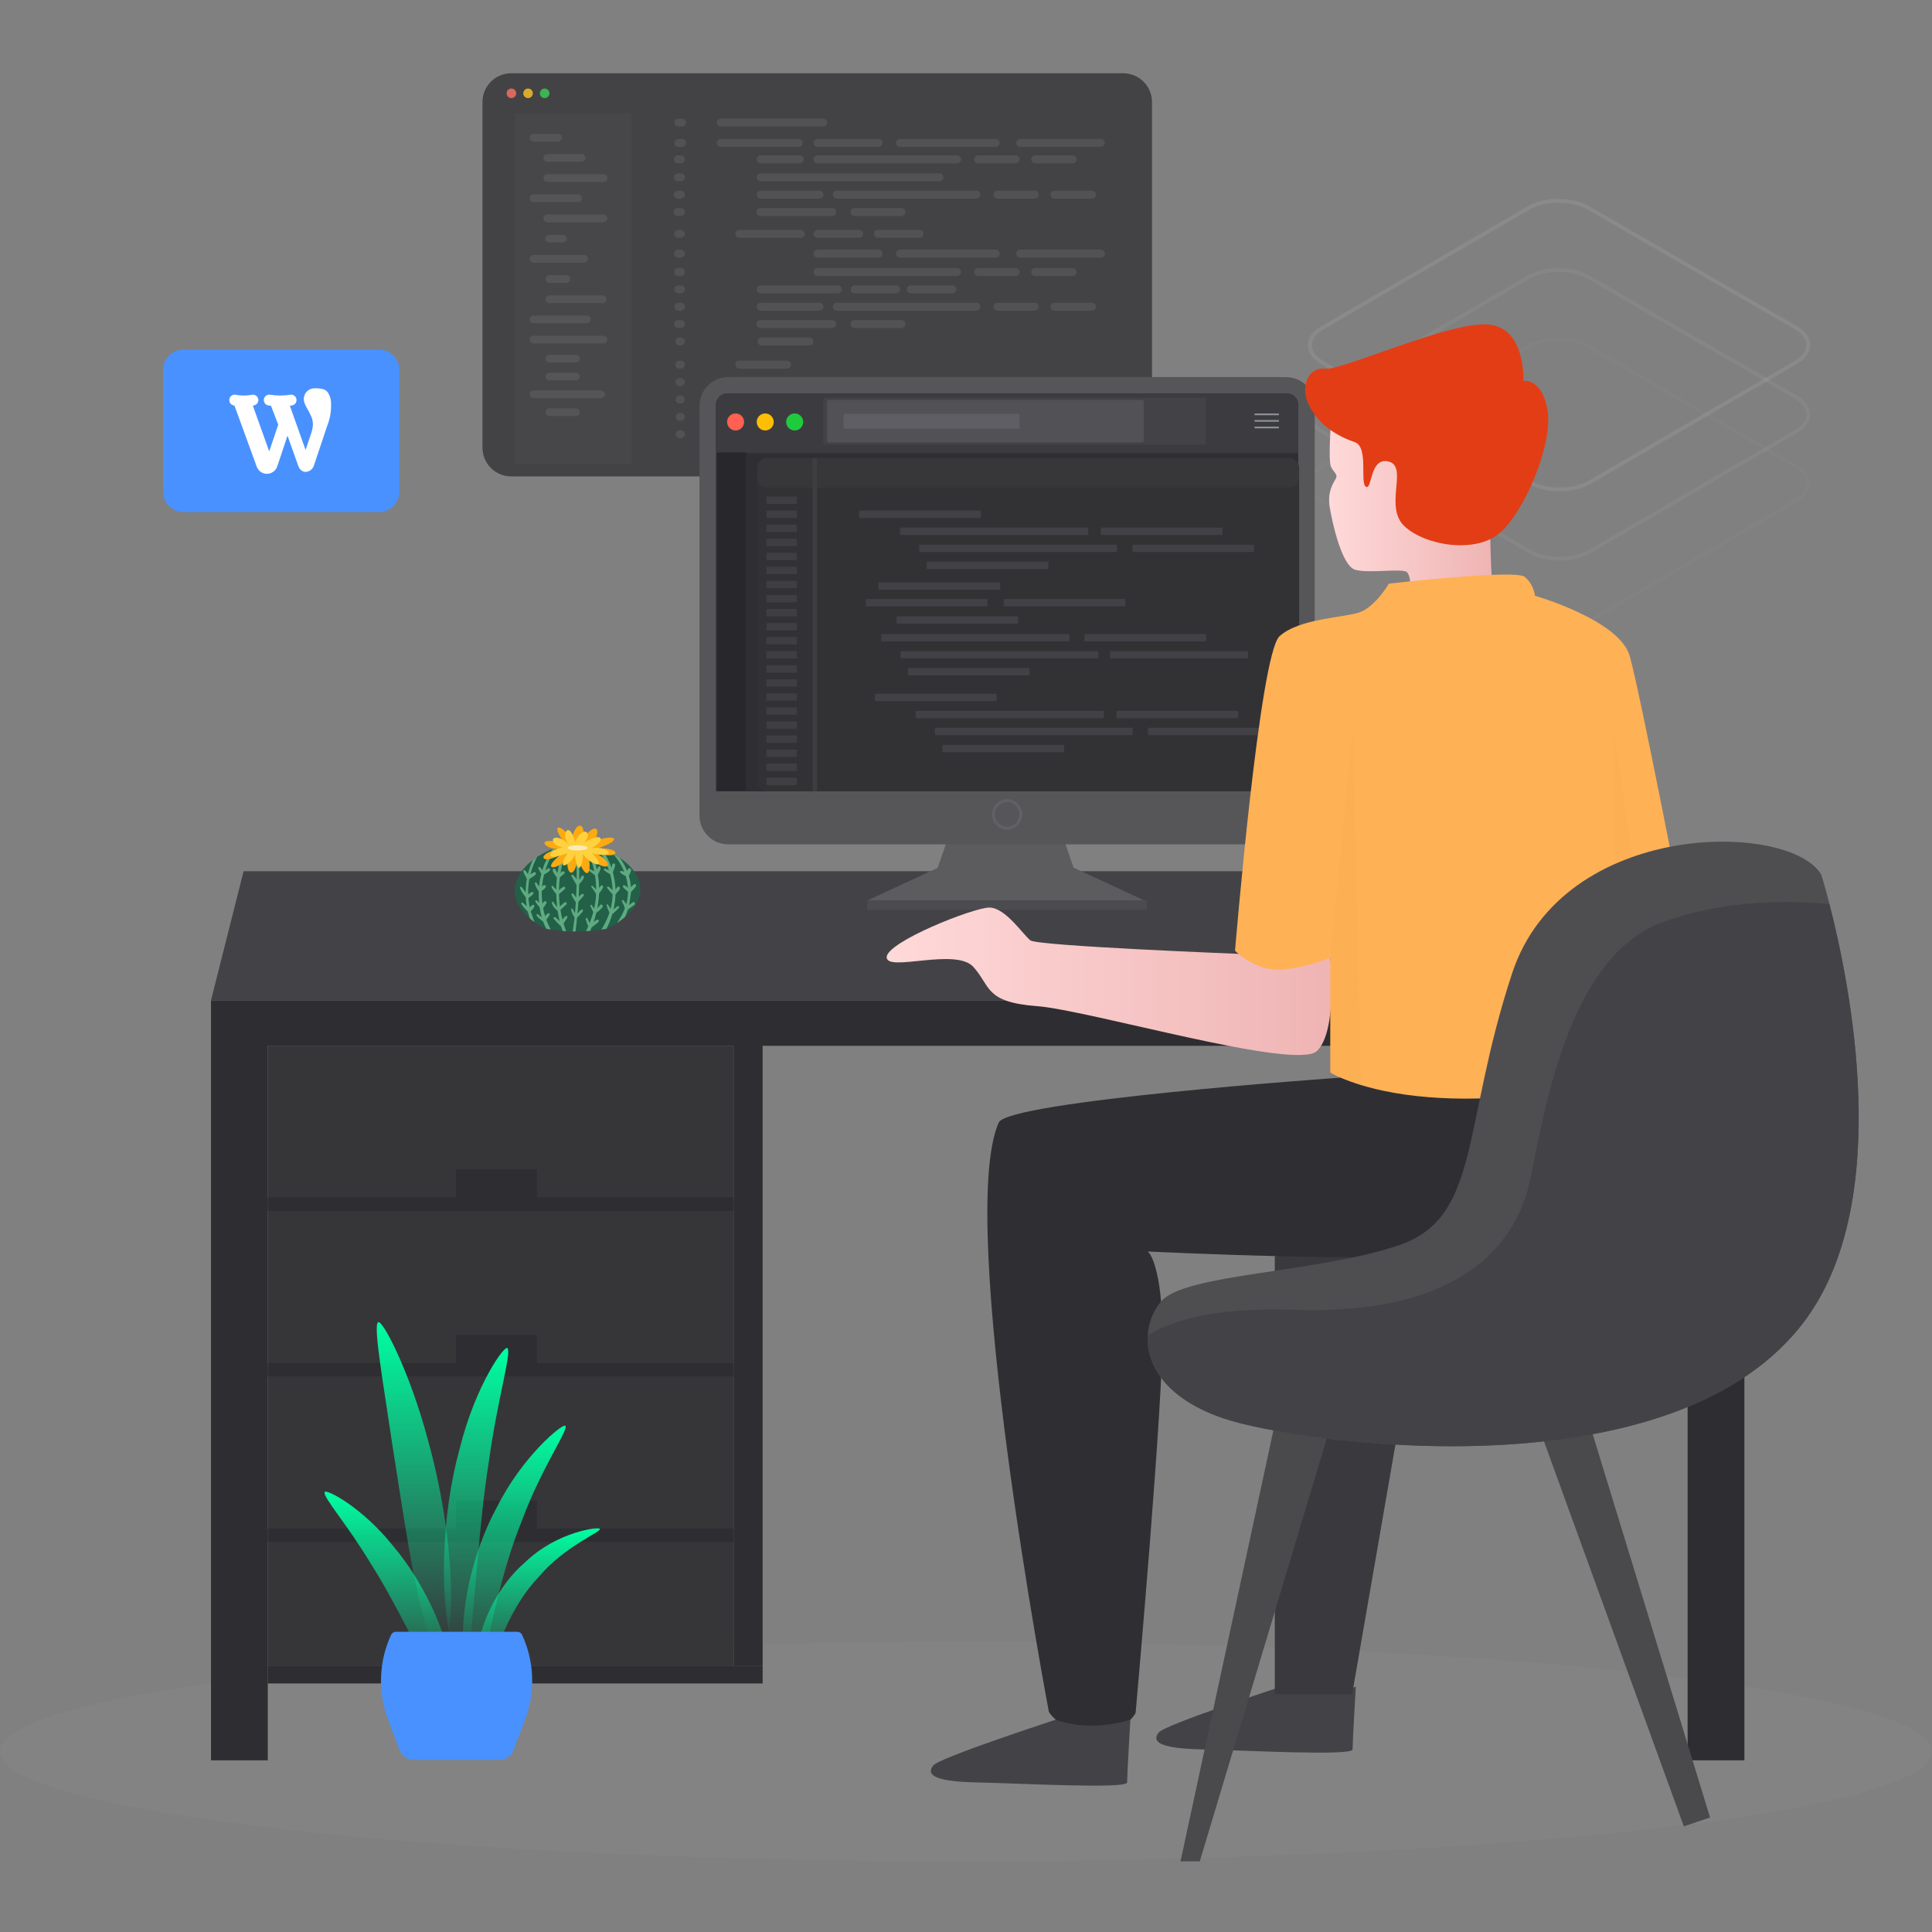 <svg width="290" height="290" viewBox="0 0 290 290" fill="none" xmlns="http://www.w3.org/2000/svg">
<rect x="0" y="0" width="290" height="290" fill="#808080" stroke="none"/>
<path opacity="0.08" d="M234.102 73.757C232.427 73.757 230.744 73.39 229.466 72.648L198.314 54.662C197.021 53.913 196.309 52.906 196.309 51.819C196.309 50.731 197.021 49.725 198.314 48.975L229.297 30.96C231.854 29.483 236.012 29.483 238.562 30.96L269.714 48.946C271.007 49.695 271.719 50.702 271.719 51.789C271.719 52.877 271.007 53.883 269.714 54.633L238.731 72.648C237.46 73.39 235.785 73.757 234.102 73.757ZM233.94 30.431C232.368 30.431 230.796 30.776 229.598 31.467L198.616 49.482C197.506 50.121 196.904 50.952 196.904 51.826C196.904 52.7 197.514 53.53 198.616 54.162L229.767 72.148C232.162 73.529 236.056 73.529 238.452 72.148L269.434 54.133C270.544 53.494 271.146 52.663 271.146 51.789C271.146 50.915 270.536 50.085 269.434 49.445L238.283 31.46C237.085 30.776 235.513 30.431 233.94 30.431Z" fill="white"/>
<path opacity="0.05" d="M234.102 84.147C232.427 84.147 230.744 83.779 229.466 83.037L198.314 65.052C197.021 64.302 196.309 63.296 196.309 62.208C196.309 61.121 197.021 60.114 198.314 59.365L229.297 41.35C231.854 39.873 236.012 39.873 238.562 41.35L269.714 59.336C271.007 60.085 271.719 61.091 271.719 62.179C271.719 63.266 271.007 64.273 269.714 65.022L238.731 83.037C237.46 83.779 235.785 84.147 234.102 84.147ZM233.94 40.821C232.368 40.821 230.796 41.166 229.598 41.857L198.616 59.872C197.506 60.511 196.904 61.341 196.904 62.215C196.904 63.09 197.514 63.92 198.616 64.559L229.767 82.545C232.162 83.926 236.056 83.926 238.452 82.545L269.434 64.522C270.544 63.883 271.146 63.053 271.146 62.179C271.146 61.304 270.536 60.474 269.434 59.842L238.283 41.857C237.085 41.166 235.513 40.821 233.94 40.821Z" fill="white"/>
<path opacity="0.02" d="M234.102 94.534C232.427 94.534 230.744 94.166 229.466 93.432L198.314 75.446C197.021 74.697 196.309 73.69 196.309 72.603C196.309 71.515 197.021 70.509 198.314 69.759L229.297 51.744C231.854 50.267 236.012 50.267 238.562 51.744L269.714 69.73C271.007 70.479 271.719 71.486 271.719 72.573C271.719 73.661 271.007 74.667 269.714 75.417L238.731 93.432C237.46 94.166 235.785 94.534 234.102 94.534ZM233.94 51.208C232.368 51.208 230.796 51.553 229.598 52.244L198.616 70.259C197.506 70.898 196.904 71.728 196.904 72.603C196.904 73.477 197.514 74.307 198.616 74.947L229.767 92.932C232.162 94.313 236.056 94.313 238.452 92.932L269.434 74.91C270.544 74.27 271.146 73.44 271.146 72.566C271.146 71.692 270.536 70.862 269.434 70.23L238.283 52.244C237.085 51.553 235.513 51.208 233.94 51.208Z" fill="white"/>
<path opacity="0.03" d="M145 279.391C225.081 279.391 290 272.013 290 262.912C290 253.811 225.081 246.434 145 246.434C64.919 246.434 0 253.811 0 262.912C0 272.013 64.919 279.391 145 279.391Z" fill="white"/>
<g opacity="0.7">
<path d="M168.609 11H76.731C74.351 11 72.422 12.929 72.422 15.309V67.197C72.422 69.577 74.351 71.507 76.731 71.507H168.609C170.989 71.507 172.918 69.577 172.918 67.197V15.309C172.918 12.929 170.989 11 168.609 11Z" fill="#29292D"/>
<path d="M94.822 17.051H77.266V69.691H94.822V17.051Z" fill="#2F2F33"/>
<g opacity="0.1">
<path fill-rule="evenodd" clip-rule="evenodd" d="M82.481 54.415H86.448C86.766 54.415 87.026 54.155 87.026 53.837C87.026 53.519 86.766 53.259 86.448 53.259H82.481C82.162 53.259 81.902 53.519 81.902 53.837C81.902 54.154 82.162 54.415 82.481 54.415Z" fill="white"/>
<path fill-rule="evenodd" clip-rule="evenodd" d="M80.086 51.552H90.575C90.894 51.552 91.154 51.292 91.154 50.974C91.154 50.655 90.894 50.395 90.575 50.395H80.086C79.768 50.395 79.508 50.655 79.508 50.974C79.508 51.292 79.768 51.552 80.086 51.552Z" fill="white"/>
<path fill-rule="evenodd" clip-rule="evenodd" d="M80.086 48.522H88.08C88.399 48.522 88.659 48.262 88.659 47.943C88.659 47.625 88.399 47.365 88.08 47.365H80.086C79.768 47.365 79.508 47.625 79.508 47.943C79.508 48.262 79.768 48.522 80.086 48.522Z" fill="white"/>
<path fill-rule="evenodd" clip-rule="evenodd" d="M82.481 45.492H90.459C90.778 45.492 91.038 45.233 91.038 44.914C91.038 44.596 90.778 44.336 90.459 44.336H82.481C82.162 44.336 81.902 44.596 81.902 44.914C81.902 45.231 82.162 45.492 82.481 45.492Z" fill="white"/>
<path fill-rule="evenodd" clip-rule="evenodd" d="M82.481 42.46H85.021C85.34 42.46 85.6 42.2 85.6 41.882C85.6 41.563 85.34 41.304 85.021 41.304H82.481C82.162 41.304 81.902 41.563 81.902 41.882C81.902 42.2 82.162 42.46 82.481 42.46Z" fill="white"/>
<path fill-rule="evenodd" clip-rule="evenodd" d="M80.086 39.431H87.672C87.99 39.431 88.25 39.171 88.25 38.853C88.25 38.534 87.99 38.274 87.672 38.274H80.086C79.768 38.274 79.508 38.534 79.508 38.853C79.508 39.171 79.768 39.431 80.086 39.431Z" fill="white"/>
<path fill-rule="evenodd" clip-rule="evenodd" d="M82.438 36.401H84.515C84.833 36.401 85.093 36.142 85.093 35.823C85.093 35.505 84.833 35.245 84.515 35.245H82.438C82.119 35.245 81.859 35.505 81.859 35.823C81.861 36.141 82.121 36.401 82.438 36.401Z" fill="white"/>
<path fill-rule="evenodd" clip-rule="evenodd" d="M82.161 33.369H90.576C90.895 33.369 91.155 33.109 91.155 32.791C91.155 32.473 90.895 32.213 90.576 32.213H82.161C81.842 32.213 81.582 32.473 81.582 32.791C81.582 33.109 81.843 33.369 82.161 33.369Z" fill="white"/>
<path fill-rule="evenodd" clip-rule="evenodd" d="M80.086 30.34H86.781C87.099 30.34 87.359 30.08 87.359 29.762C87.359 29.443 87.099 29.184 86.781 29.184H80.086C79.768 29.184 79.508 29.443 79.508 29.762C79.508 30.08 79.768 30.34 80.086 30.34Z" fill="white"/>
<path fill-rule="evenodd" clip-rule="evenodd" d="M82.161 27.311H90.576C90.895 27.311 91.155 27.051 91.155 26.733C91.155 26.414 90.895 26.154 90.576 26.154H82.161C81.842 26.154 81.582 26.414 81.582 26.733C81.582 27.05 81.843 27.311 82.161 27.311Z" fill="white"/>
<path fill-rule="evenodd" clip-rule="evenodd" d="M82.161 24.279H87.291C87.609 24.279 87.869 24.02 87.869 23.701C87.869 23.383 87.609 23.123 87.291 23.123H82.161C81.842 23.123 81.582 23.383 81.582 23.701C81.582 24.02 81.843 24.279 82.161 24.279Z" fill="white"/>
<path fill-rule="evenodd" clip-rule="evenodd" d="M80.086 21.249H83.775C84.094 21.249 84.354 20.989 84.354 20.671C84.354 20.352 84.094 20.093 83.775 20.093H80.086C79.768 20.093 79.508 20.352 79.508 20.671C79.508 20.989 79.768 21.249 80.086 21.249Z" fill="white"/>
<path fill-rule="evenodd" clip-rule="evenodd" d="M82.481 57.092H86.448C86.766 57.092 87.026 56.832 87.026 56.514C87.026 56.195 86.766 55.935 86.448 55.935H82.481C82.162 55.935 81.902 56.195 81.902 56.514C81.902 56.832 82.162 57.092 82.481 57.092Z" fill="white"/>
<path fill-rule="evenodd" clip-rule="evenodd" d="M80.086 59.769H90.222C90.54 59.769 90.8 59.509 90.8 59.191C90.8 58.872 90.54 58.612 90.222 58.612H80.086C79.768 58.612 79.508 58.872 79.508 59.191C79.508 59.509 79.768 59.769 80.086 59.769Z" fill="white"/>
<path fill-rule="evenodd" clip-rule="evenodd" d="M82.481 62.447H86.448C86.766 62.447 87.026 62.188 87.026 61.869C87.026 61.551 86.766 61.291 86.448 61.291H82.481C82.162 61.291 81.902 61.551 81.902 61.869C81.902 62.186 82.162 62.447 82.481 62.447Z" fill="white"/>
</g>
<g opacity="0.1">
<path fill-rule="evenodd" clip-rule="evenodd" d="M114.134 68.383H143.419C143.749 68.383 144.018 68.113 144.018 67.784C144.018 67.455 143.749 67.186 143.419 67.186H114.134C113.805 67.186 113.535 67.455 113.535 67.784C113.535 68.113 113.805 68.383 114.134 68.383Z" fill="white"/>
<path fill-rule="evenodd" clip-rule="evenodd" d="M146.661 68.383H153.85C154.18 68.383 154.449 68.113 154.449 67.784C154.449 67.455 154.18 67.186 153.85 67.186H146.661C146.332 67.186 146.062 67.455 146.062 67.784C146.062 68.113 146.332 68.383 146.661 68.383Z" fill="white"/>
<path fill-rule="evenodd" clip-rule="evenodd" d="M110.962 65.776H118.151C118.481 65.776 118.75 65.507 118.75 65.178C118.75 64.848 118.481 64.579 118.151 64.579H110.962C110.633 64.579 110.363 64.848 110.363 65.178C110.363 65.507 110.633 65.776 110.962 65.776Z" fill="white"/>
<path fill-rule="evenodd" clip-rule="evenodd" d="M114.134 63.171H124.918C125.247 63.171 125.516 62.901 125.516 62.572C125.516 62.243 125.247 61.974 124.918 61.974H114.134C113.805 61.974 113.535 62.243 113.535 62.572C113.535 62.901 113.805 63.171 114.134 63.171Z" fill="white"/>
<path fill-rule="evenodd" clip-rule="evenodd" d="M114.169 60.563H123.015C123.344 60.563 123.614 60.294 123.614 59.965C123.614 59.636 123.344 59.366 123.015 59.366H114.169C113.84 59.366 113.57 59.636 113.57 59.965C113.57 60.294 113.84 60.563 114.169 60.563Z" fill="white"/>
<path fill-rule="evenodd" clip-rule="evenodd" d="M114.169 57.957H141.023C141.353 57.957 141.622 57.688 141.622 57.358C141.622 57.029 141.353 56.76 141.023 56.76H114.169C113.84 56.76 113.57 57.029 113.57 57.358C113.57 57.688 113.84 57.957 114.169 57.957Z" fill="white"/>
<path fill-rule="evenodd" clip-rule="evenodd" d="M128.267 63.171H135.315C135.644 63.171 135.913 62.901 135.913 62.572C135.913 62.243 135.644 61.974 135.315 61.974H128.267C127.937 61.974 127.668 62.243 127.668 62.572C127.668 62.901 127.937 63.171 128.267 63.171Z" fill="white"/>
<path fill-rule="evenodd" clip-rule="evenodd" d="M125.603 60.563H146.554C146.884 60.563 147.153 60.294 147.153 59.965C147.153 59.636 146.884 59.366 146.554 59.366H125.603C125.273 59.366 125.004 59.636 125.004 59.965C125.004 60.294 125.273 60.563 125.603 60.563Z" fill="white"/>
<path fill-rule="evenodd" clip-rule="evenodd" d="M149.708 60.563H155.329C155.659 60.563 155.928 60.294 155.928 59.965C155.928 59.636 155.659 59.366 155.329 59.366H149.708C149.379 59.366 149.109 59.636 149.109 59.965C149.109 60.294 149.379 60.563 149.708 60.563Z" fill="white"/>
<path fill-rule="evenodd" clip-rule="evenodd" d="M158.275 60.563H163.896C164.225 60.563 164.495 60.294 164.495 59.965C164.495 59.636 164.225 59.366 163.896 59.366H158.275C157.945 59.366 157.676 59.636 157.676 59.965C157.676 60.294 157.945 60.563 158.275 60.563Z" fill="white"/>
<path fill-rule="evenodd" clip-rule="evenodd" d="M110.962 55.333H118.151C118.481 55.333 118.75 55.063 118.75 54.734C118.75 54.405 118.481 54.136 118.151 54.136H110.962C110.633 54.136 110.363 54.405 110.363 54.734C110.363 55.063 110.633 55.333 110.962 55.333Z" fill="white"/>
<path fill-rule="evenodd" clip-rule="evenodd" d="M114.134 32.425H124.918C125.247 32.425 125.516 32.155 125.516 31.826C125.516 31.497 125.247 31.227 124.918 31.227H114.134C113.805 31.227 113.535 31.497 113.535 31.826C113.535 32.155 113.805 32.425 114.134 32.425Z" fill="white"/>
<path fill-rule="evenodd" clip-rule="evenodd" d="M114.169 29.818H123.015C123.344 29.818 123.614 29.549 123.614 29.22C123.614 28.89 123.344 28.621 123.015 28.621H114.169C113.84 28.621 113.57 28.89 113.57 29.22C113.57 29.549 113.84 29.818 114.169 29.818Z" fill="white"/>
<path fill-rule="evenodd" clip-rule="evenodd" d="M114.169 27.212H141.023C141.353 27.212 141.622 26.942 141.622 26.613C141.622 26.284 141.353 26.015 141.023 26.015H114.169C113.84 26.015 113.57 26.284 113.57 26.613C113.57 26.942 113.84 27.212 114.169 27.212Z" fill="white"/>
<path fill-rule="evenodd" clip-rule="evenodd" d="M128.267 32.425H135.315C135.644 32.425 135.913 32.155 135.913 31.826C135.913 31.497 135.644 31.227 135.315 31.227H128.267C127.937 31.227 127.668 31.497 127.668 31.826C127.668 32.155 127.937 32.425 128.267 32.425Z" fill="white"/>
<path fill-rule="evenodd" clip-rule="evenodd" d="M125.603 29.818H146.554C146.884 29.818 147.153 29.549 147.153 29.22C147.153 28.89 146.884 28.621 146.554 28.621H125.603C125.273 28.621 125.004 28.89 125.004 29.22C125.004 29.549 125.273 29.818 125.603 29.818Z" fill="white"/>
<path fill-rule="evenodd" clip-rule="evenodd" d="M149.708 29.818H155.329C155.659 29.818 155.928 29.549 155.928 29.22C155.928 28.89 155.659 28.621 155.329 28.621H149.708C149.379 28.621 149.109 28.89 149.109 29.22C149.109 29.549 149.379 29.818 149.708 29.818Z" fill="white"/>
<path fill-rule="evenodd" clip-rule="evenodd" d="M158.275 29.818H163.896C164.225 29.818 164.495 29.549 164.495 29.22C164.495 28.89 164.225 28.621 163.896 28.621H158.275C157.945 28.621 157.676 28.89 157.676 29.22C157.676 29.549 157.945 29.818 158.275 29.818Z" fill="white"/>
<path fill-rule="evenodd" clip-rule="evenodd" d="M114.31 51.851H121.499C121.828 51.851 122.098 51.582 122.098 51.253C122.098 50.924 121.828 50.654 121.499 50.654H114.31C113.98 50.654 113.711 50.924 113.711 51.253C113.711 51.582 113.98 51.851 114.31 51.851Z" fill="white"/>
<path fill-rule="evenodd" clip-rule="evenodd" d="M114.134 49.245H124.918C125.247 49.245 125.516 48.976 125.516 48.646C125.516 48.317 125.247 48.048 124.918 48.048H114.134C113.805 48.048 113.535 48.317 113.535 48.646C113.535 48.976 113.805 49.245 114.134 49.245Z" fill="white"/>
<path fill-rule="evenodd" clip-rule="evenodd" d="M114.169 46.637H123.015C123.344 46.637 123.614 46.367 123.614 46.038C123.614 45.709 123.344 45.44 123.015 45.44H114.169C113.84 45.44 113.57 45.709 113.57 46.038C113.57 46.367 113.84 46.637 114.169 46.637Z" fill="white"/>
<path fill-rule="evenodd" clip-rule="evenodd" d="M114.169 44.03H125.773C126.103 44.03 126.372 43.761 126.372 43.432C126.372 43.102 126.103 42.833 125.773 42.833H114.169C113.84 42.833 113.57 43.102 113.57 43.432C113.57 43.761 113.84 44.03 114.169 44.03Z" fill="white"/>
<path fill-rule="evenodd" clip-rule="evenodd" d="M128.267 49.245H135.315C135.644 49.245 135.913 48.976 135.913 48.646C135.913 48.317 135.644 48.048 135.315 48.048H128.267C127.937 48.048 127.668 48.317 127.668 48.646C127.668 48.976 127.937 49.245 128.267 49.245Z" fill="white"/>
<path fill-rule="evenodd" clip-rule="evenodd" d="M125.603 46.637H146.554C146.884 46.637 147.153 46.367 147.153 46.038C147.153 45.709 146.884 45.44 146.554 45.44H125.603C125.273 45.44 125.004 45.709 125.004 46.038C125.004 46.367 125.273 46.637 125.603 46.637Z" fill="white"/>
<path fill-rule="evenodd" clip-rule="evenodd" d="M149.708 46.637H155.329C155.659 46.637 155.928 46.367 155.928 46.038C155.928 45.709 155.659 45.44 155.329 45.44H149.708C149.379 45.44 149.109 45.709 149.109 46.038C149.109 46.367 149.379 46.637 149.708 46.637Z" fill="white"/>
<path fill-rule="evenodd" clip-rule="evenodd" d="M158.275 46.637H163.896C164.225 46.637 164.495 46.367 164.495 46.038C164.495 45.709 164.225 45.44 163.896 45.44H158.275C157.945 45.44 157.676 45.709 157.676 46.038C157.676 46.367 157.945 46.637 158.275 46.637Z" fill="white"/>
<path fill-rule="evenodd" clip-rule="evenodd" d="M122.716 24.515H143.667C143.997 24.515 144.266 24.245 144.266 23.916C144.266 23.587 143.997 23.317 143.667 23.317H122.716C122.387 23.317 122.117 23.587 122.117 23.916C122.116 24.245 122.387 24.515 122.716 24.515Z" fill="white"/>
<path fill-rule="evenodd" clip-rule="evenodd" d="M146.822 24.515H152.443C152.772 24.515 153.042 24.245 153.042 23.916C153.042 23.587 152.772 23.317 152.443 23.317H146.822C146.492 23.317 146.223 23.587 146.223 23.916C146.221 24.245 146.492 24.515 146.822 24.515Z" fill="white"/>
<path fill-rule="evenodd" clip-rule="evenodd" d="M155.384 24.515H161.005C161.335 24.515 161.604 24.245 161.604 23.916C161.604 23.587 161.335 23.317 161.005 23.317H155.384C155.055 23.317 154.785 23.587 154.785 23.916C154.785 24.245 155.055 24.515 155.384 24.515Z" fill="white"/>
<path fill-rule="evenodd" clip-rule="evenodd" d="M122.716 22.051H131.878C132.207 22.051 132.477 21.781 132.477 21.452C132.477 21.123 132.207 20.854 131.878 20.854H122.716C122.387 20.854 122.117 21.123 122.117 21.452C122.116 21.78 122.387 22.051 122.716 22.051Z" fill="white"/>
<path fill-rule="evenodd" clip-rule="evenodd" d="M135.083 22.051H149.461C149.791 22.051 150.06 21.781 150.06 21.452C150.06 21.123 149.791 20.854 149.461 20.854H135.083C134.754 20.854 134.484 21.123 134.484 21.452C134.484 21.78 134.754 22.051 135.083 22.051Z" fill="white"/>
<path fill-rule="evenodd" clip-rule="evenodd" d="M153.138 22.051H165.252C165.582 22.051 165.851 21.781 165.851 21.452C165.851 21.123 165.582 20.854 165.252 20.854H153.138C152.809 20.854 152.539 21.123 152.539 21.452C152.539 21.78 152.809 22.051 153.138 22.051Z" fill="white"/>
<path fill-rule="evenodd" clip-rule="evenodd" d="M122.716 41.431H143.667C143.997 41.431 144.266 41.162 144.266 40.833C144.266 40.504 143.997 40.234 143.667 40.234H122.716C122.387 40.234 122.117 40.504 122.117 40.833C122.116 41.162 122.387 41.431 122.716 41.431Z" fill="white"/>
<path fill-rule="evenodd" clip-rule="evenodd" d="M146.822 41.431H152.443C152.772 41.431 153.042 41.162 153.042 40.833C153.042 40.504 152.772 40.234 152.443 40.234H146.822C146.492 40.234 146.223 40.504 146.223 40.833C146.221 41.162 146.492 41.431 146.822 41.431Z" fill="white"/>
<path fill-rule="evenodd" clip-rule="evenodd" d="M155.384 41.431H161.005C161.335 41.431 161.604 41.162 161.604 40.833C161.604 40.504 161.335 40.234 161.005 40.234H155.384C155.055 40.234 154.785 40.504 154.785 40.833C154.785 41.162 155.055 41.431 155.384 41.431Z" fill="white"/>
<path fill-rule="evenodd" clip-rule="evenodd" d="M122.716 38.666H131.878C132.207 38.666 132.477 38.397 132.477 38.067C132.477 37.738 132.207 37.469 131.878 37.469H122.716C122.387 37.469 122.117 37.738 122.117 38.067C122.116 38.397 122.387 38.666 122.716 38.666Z" fill="white"/>
<path fill-rule="evenodd" clip-rule="evenodd" d="M135.083 38.666H149.461C149.791 38.666 150.06 38.397 150.06 38.067C150.06 37.738 149.791 37.469 149.461 37.469H135.083C134.754 37.469 134.484 37.738 134.484 38.067C134.484 38.397 134.754 38.666 135.083 38.666Z" fill="white"/>
<path fill-rule="evenodd" clip-rule="evenodd" d="M153.138 38.666H165.252C165.582 38.666 165.851 38.397 165.851 38.067C165.851 37.738 165.582 37.469 165.252 37.469H153.138C152.809 37.469 152.539 37.738 152.539 38.067C152.539 38.397 152.809 38.666 153.138 38.666Z" fill="white"/>
<path fill-rule="evenodd" clip-rule="evenodd" d="M128.271 44.03H134.517C134.847 44.03 135.116 43.761 135.116 43.432C135.116 43.102 134.847 42.833 134.517 42.833H128.271C127.941 42.833 127.672 43.102 127.672 43.432C127.672 43.761 127.941 44.03 128.271 44.03Z" fill="white"/>
<path fill-rule="evenodd" clip-rule="evenodd" d="M136.704 44.03H142.951C143.28 44.03 143.55 43.761 143.55 43.432C143.55 43.102 143.28 42.833 142.951 42.833H136.704C136.375 42.833 136.105 43.102 136.105 43.432C136.105 43.761 136.375 44.03 136.704 44.03Z" fill="white"/>
<path fill-rule="evenodd" clip-rule="evenodd" d="M110.962 35.697H120.219C120.548 35.697 120.817 35.428 120.817 35.099C120.817 34.769 120.548 34.5 120.219 34.5H110.962C110.633 34.5 110.363 34.769 110.363 35.099C110.363 35.428 110.633 35.697 110.962 35.697Z" fill="white"/>
<path fill-rule="evenodd" clip-rule="evenodd" d="M122.716 35.697H128.962C129.292 35.697 129.561 35.428 129.561 35.099C129.561 34.769 129.292 34.5 128.962 34.5H122.716C122.387 34.5 122.117 34.769 122.117 35.099C122.117 35.428 122.387 35.697 122.716 35.697Z" fill="white"/>
<path fill-rule="evenodd" clip-rule="evenodd" d="M131.779 35.697H138.025C138.354 35.697 138.624 35.428 138.624 35.099C138.624 34.769 138.354 34.5 138.025 34.5H131.779C131.449 34.5 131.18 34.769 131.18 35.099C131.18 35.428 131.449 35.697 131.779 35.697Z" fill="white"/>
<path fill-rule="evenodd" clip-rule="evenodd" d="M114.169 24.515H120.054C120.383 24.515 120.653 24.245 120.653 23.916C120.653 23.587 120.383 23.317 120.054 23.317H114.169C113.84 23.317 113.57 23.587 113.57 23.916C113.57 24.245 113.84 24.515 114.169 24.515Z" fill="white"/>
<path fill-rule="evenodd" clip-rule="evenodd" d="M108.189 22.051H119.875C120.205 22.051 120.474 21.781 120.474 21.452C120.474 21.123 120.205 20.854 119.875 20.854H108.189C107.859 20.854 107.59 21.123 107.59 21.452C107.59 21.78 107.859 22.051 108.189 22.051Z" fill="white"/>
<path fill-rule="evenodd" clip-rule="evenodd" d="M108.189 18.999H123.58C123.909 18.999 124.179 18.73 124.179 18.4C124.179 18.071 123.909 17.802 123.58 17.802H108.189C107.859 17.802 107.59 18.071 107.59 18.4C107.59 18.73 107.859 18.999 108.189 18.999Z" fill="white"/>
</g>
<g opacity="0.1">
<path fill-rule="evenodd" clip-rule="evenodd" d="M101.825 18.999H102.388C102.718 18.999 102.987 18.73 102.987 18.4C102.987 18.071 102.718 17.802 102.388 17.802H101.825C101.496 17.802 101.227 18.071 101.227 18.4C101.225 18.73 101.495 18.999 101.825 18.999Z" fill="white"/>
<path fill-rule="evenodd" clip-rule="evenodd" d="M101.825 22.051H102.388C102.718 22.051 102.987 21.781 102.987 21.452C102.987 21.123 102.718 20.854 102.388 20.854H101.825C101.496 20.854 101.227 21.123 101.227 21.452C101.225 21.78 101.495 22.051 101.825 22.051Z" fill="white"/>
<path fill-rule="evenodd" clip-rule="evenodd" d="M101.72 32.425H102.209C102.538 32.425 102.808 32.155 102.808 31.826C102.808 31.497 102.538 31.227 102.209 31.227H101.72C101.391 31.227 101.121 31.497 101.121 31.826C101.121 32.155 101.391 32.425 101.72 32.425Z" fill="white"/>
<path fill-rule="evenodd" clip-rule="evenodd" d="M101.755 29.818H102.208C102.537 29.818 102.807 29.549 102.807 29.22C102.807 28.89 102.537 28.621 102.208 28.621H101.755C101.426 28.621 101.156 28.89 101.156 29.22C101.155 29.549 101.425 29.818 101.755 29.818Z" fill="white"/>
<path fill-rule="evenodd" clip-rule="evenodd" d="M101.755 27.212H102.208C102.537 27.212 102.807 26.942 102.807 26.613C102.807 26.284 102.537 26.015 102.208 26.015H101.755C101.426 26.015 101.156 26.284 101.156 26.613C101.156 26.942 101.425 27.212 101.755 27.212Z" fill="white"/>
<path fill-rule="evenodd" clip-rule="evenodd" d="M101.755 24.515H102.208C102.537 24.515 102.807 24.245 102.807 23.916C102.807 23.587 102.537 23.317 102.208 23.317H101.755C101.426 23.317 101.156 23.587 101.156 23.916C101.155 24.245 101.425 24.515 101.755 24.515Z" fill="white"/>
<path fill-rule="evenodd" clip-rule="evenodd" d="M101.79 41.431H102.21C102.539 41.431 102.808 41.162 102.808 40.833C102.808 40.504 102.539 40.234 102.21 40.234H101.79C101.461 40.234 101.191 40.504 101.191 40.833C101.191 41.162 101.461 41.431 101.79 41.431Z" fill="white"/>
<path fill-rule="evenodd" clip-rule="evenodd" d="M101.79 38.666H102.21C102.539 38.666 102.808 38.397 102.808 38.067C102.808 37.738 102.539 37.469 102.21 37.469H101.79C101.461 37.469 101.191 37.738 101.191 38.067C101.191 38.397 101.461 38.666 101.79 38.666Z" fill="white"/>
<path fill-rule="evenodd" clip-rule="evenodd" d="M101.79 35.697H102.206C102.535 35.697 102.805 35.428 102.805 35.099C102.805 34.769 102.535 34.5 102.206 34.5H101.79C101.461 34.5 101.191 34.769 101.191 35.099C101.191 35.428 101.461 35.697 101.79 35.697Z" fill="white"/>
<path fill-rule="evenodd" clip-rule="evenodd" d="M101.97 51.851H102.208C102.538 51.851 102.807 51.582 102.807 51.253C102.807 50.924 102.538 50.654 102.208 50.654H101.97C101.641 50.654 101.371 50.924 101.371 51.253C101.371 51.582 101.641 51.851 101.97 51.851Z" fill="white"/>
<path fill-rule="evenodd" clip-rule="evenodd" d="M101.79 49.245H102.21C102.539 49.245 102.808 48.976 102.808 48.646C102.808 48.317 102.539 48.048 102.21 48.048H101.79C101.461 48.048 101.191 48.317 101.191 48.646C101.191 48.976 101.461 49.245 101.79 49.245Z" fill="white"/>
<path fill-rule="evenodd" clip-rule="evenodd" d="M101.825 46.637H102.209C102.538 46.637 102.808 46.367 102.808 46.038C102.808 45.709 102.538 45.44 102.209 45.44H101.825C101.496 45.44 101.227 45.709 101.227 46.038C101.227 46.367 101.496 46.637 101.825 46.637Z" fill="white"/>
<path fill-rule="evenodd" clip-rule="evenodd" d="M101.825 44.03H102.209C102.538 44.03 102.808 43.761 102.808 43.432C102.808 43.102 102.538 42.833 102.209 42.833H101.825C101.496 42.833 101.227 43.102 101.227 43.432C101.227 43.761 101.496 44.03 101.825 44.03Z" fill="white"/>
<path fill-rule="evenodd" clip-rule="evenodd" d="M102.032 65.776H102.207C102.537 65.776 102.806 65.507 102.806 65.178C102.806 64.848 102.537 64.579 102.207 64.579H102.032C101.703 64.579 101.434 64.848 101.434 65.178C101.434 65.507 101.703 65.776 102.032 65.776Z" fill="white"/>
<path fill-rule="evenodd" clip-rule="evenodd" d="M102.032 63.171H102.207C102.537 63.171 102.806 62.901 102.806 62.572C102.806 62.243 102.537 61.974 102.207 61.974H102.032C101.703 61.974 101.434 62.243 101.434 62.572C101.434 62.901 101.703 63.171 102.032 63.171Z" fill="white"/>
<path fill-rule="evenodd" clip-rule="evenodd" d="M102.009 60.563H102.207C102.536 60.563 102.806 60.294 102.806 59.965C102.806 59.636 102.536 59.366 102.207 59.366H102.009C101.68 59.366 101.41 59.636 101.41 59.965C101.41 60.294 101.68 60.563 102.009 60.563Z" fill="white"/>
<path fill-rule="evenodd" clip-rule="evenodd" d="M101.97 57.957H102.208C102.538 57.957 102.807 57.688 102.807 57.358C102.807 57.029 102.538 56.76 102.208 56.76H101.97C101.641 56.76 101.371 57.029 101.371 57.358C101.371 57.688 101.641 57.957 101.97 57.957Z" fill="white"/>
<path fill-rule="evenodd" clip-rule="evenodd" d="M101.97 55.333H102.208C102.538 55.333 102.807 55.063 102.807 54.734C102.807 54.405 102.538 54.136 102.208 54.136H101.97C101.641 54.136 101.371 54.405 101.371 54.734C101.371 55.063 101.641 55.333 101.97 55.333Z" fill="white"/>
</g>
<path d="M77.483 14.006C77.483 13.61 77.163 13.286 76.765 13.286C76.37 13.286 76.047 13.607 76.047 14.006C76.047 14.402 76.367 14.726 76.765 14.726C77.163 14.722 77.483 14.402 77.483 14.006Z" fill="#FF6051"/>
<path d="M79.983 14.006C79.983 13.61 79.663 13.286 79.265 13.286C78.87 13.286 78.547 13.607 78.547 14.006C78.547 14.402 78.867 14.726 79.265 14.726C79.663 14.722 79.983 14.402 79.983 14.006Z" fill="#FEBE05"/>
<path d="M82.472 14.006C82.472 13.61 82.152 13.286 81.753 13.286C81.358 13.286 81.035 13.607 81.035 14.006C81.035 14.402 81.355 14.726 81.753 14.726C82.152 14.722 82.472 14.402 82.472 14.006Z" fill="#1ECB3D"/>
</g>
<path d="M31.672 150.154V156.222V156.982V264.23H40.194V156.982H253.317V264.23H261.84V156.982V156.222V150.154H31.672Z" fill="#2E2E32"/>
<path d="M256.131 130.771H36.565L31.672 150.154H261.84L256.131 130.771Z" fill="#434347"/>
<path d="M110.126 156.981H40.195V250.004H110.126V156.981Z" fill="#363639"/>
<path d="M114.476 250.004H40.195V252.692H114.476V250.004Z" fill="#2E2E32"/>
<path d="M114.474 155.732H110.125V250.003H114.474V155.732Z" fill="#2E2E32"/>
<path d="M80.591 179.731V175.537H68.44V179.731H40.195V181.754H110.126V179.731H80.591Z" fill="#2E2E32"/>
<path d="M80.591 204.585V200.377H68.44V204.585H40.195V206.607H110.126V204.585H80.591Z" fill="#2E2E32"/>
<path d="M80.591 229.426V225.231H68.44V229.426H40.195V231.448H110.126V229.426H80.591Z" fill="#2E2E32"/>
<path d="M158.862 123.624H149.781H149.654H143.037L140.75 130.271H149.654H149.781H161.159L158.862 123.624Z" fill="#5C5C5F"/>
<path d="M161.225 130.271H149.779H149.711H140.748L130.172 135.172H149.711H149.779H171.791L161.225 130.271Z" fill="#5C5C5F"/>
<path d="M172.113 136.586H130.231C130.201 136.586 130.172 136.557 130.172 136.528V135.229C130.172 135.2 130.201 135.171 130.231 135.171H172.113C172.142 135.171 172.172 135.2 172.172 135.229V136.528C172.172 136.557 172.142 136.586 172.113 136.586Z" fill="#4C4C50"/>
<path d="M193.033 126.738H109.307C106.931 126.738 104.996 124.815 104.996 122.433V60.908C104.996 58.536 106.922 56.603 109.307 56.603H193.033C195.408 56.603 197.343 58.526 197.343 60.908V122.443C197.343 124.815 195.408 126.738 193.033 126.738Z" fill="#565659"/>
<path d="M194.87 60.742V118.782H107.469V60.742C107.469 59.815 108.221 59.063 109.15 59.063H193.199C194.117 59.063 194.87 59.815 194.87 60.742Z" fill="#2F2F33"/>
<path d="M151.166 119.964C149.905 119.964 148.879 120.989 148.879 122.248C148.879 123.507 149.905 124.532 151.166 124.532C152.427 124.532 153.453 123.507 153.453 122.248C153.453 120.979 152.427 119.964 151.166 119.964ZM151.166 124.083C150.15 124.083 149.319 123.253 149.319 122.238C149.319 121.223 150.15 120.393 151.166 120.393C152.183 120.393 153.013 121.223 153.013 122.238C153.013 123.263 152.192 124.083 151.166 124.083Z" fill="#606066"/>
<path d="M194.87 60.742V68.014H107.469V60.742C107.469 59.815 108.221 59.063 109.15 59.063H193.199C194.117 59.063 194.87 59.815 194.87 60.742Z" fill="#3C3C40"/>
<path d="M111.694 63.338C111.694 62.635 111.126 62.06 110.418 62.06C109.715 62.06 109.141 62.63 109.141 63.338C109.141 64.041 109.709 64.616 110.418 64.616C111.126 64.611 111.694 64.041 111.694 63.338Z" fill="#FF6051"/>
<path d="M116.14 63.338C116.14 62.635 115.571 62.06 114.863 62.06C114.16 62.06 113.586 62.63 113.586 63.338C113.586 64.041 114.155 64.616 114.863 64.616C115.571 64.611 116.14 64.041 116.14 63.338Z" fill="#FEBE05"/>
<path d="M120.562 63.338C120.562 62.635 119.993 62.06 119.285 62.06C118.582 62.06 118.008 62.63 118.008 63.338C118.008 64.041 118.577 64.616 119.285 64.616C119.993 64.611 120.562 64.041 120.562 63.338Z" fill="#1ECB3D"/>
<path d="M180.726 66.746H123.85C123.693 66.746 123.566 66.619 123.566 66.463V59.991C123.566 59.835 123.693 59.708 123.85 59.708H180.726C180.882 59.708 181.01 59.835 181.01 59.991V66.463C181.01 66.619 180.882 66.746 180.726 66.746Z" fill="#434347"/>
<path d="M171.421 66.414H124.416C124.27 66.414 124.152 66.297 124.152 66.15V60.294C124.152 60.147 124.27 60.03 124.416 60.03H171.421C171.567 60.03 171.684 60.147 171.684 60.294V66.15C171.675 66.297 171.557 66.414 171.421 66.414Z" fill="#515156"/>
<path d="M191.958 62.324H188.322C188.312 62.324 188.313 62.324 188.313 62.314V62.069C188.313 62.06 188.312 62.06 188.322 62.06H191.958C191.968 62.06 191.968 62.06 191.968 62.069V62.314C191.968 62.324 191.958 62.324 191.958 62.324Z" fill="#8D8F98"/>
<path d="M191.958 63.309H188.322C188.312 63.309 188.313 63.309 188.313 63.299V63.055C188.313 63.045 188.312 63.045 188.322 63.045H191.958C191.968 63.045 191.968 63.045 191.968 63.055V63.299L191.958 63.309Z" fill="#8D8F98"/>
<path d="M191.958 64.295H188.322C188.312 64.295 188.313 64.295 188.313 64.285V64.041C188.313 64.031 188.312 64.031 188.322 64.031H191.958C191.968 64.031 191.968 64.031 191.968 64.041V64.285L191.958 64.295Z" fill="#8D8F98"/>
<path d="M111.992 67.917H107.672V118.685H111.992V67.917Z" fill="#27272C"/>
<path d="M152.898 64.344H126.762C126.684 64.344 126.625 64.285 126.625 64.207V62.245C126.625 62.167 126.684 62.108 126.762 62.108H152.898C152.976 62.108 153.035 62.167 153.035 62.245V64.207C153.035 64.285 152.976 64.344 152.898 64.344Z" fill="#5E5E64"/>
<path d="M193.454 68.761H115.21C114.354 68.761 113.66 69.454 113.66 70.31V117.179C113.66 118.035 114.354 118.729 115.21 118.729H193.454C194.31 118.729 195.003 118.035 195.003 117.179V70.31C195.003 69.454 194.31 68.761 193.454 68.761Z" fill="#323235"/>
<path d="M193.454 68.761H115.21C114.354 68.761 113.66 69.454 113.66 70.31V71.647C113.66 72.502 114.354 73.196 115.21 73.196H193.454C194.31 73.196 195.003 72.502 195.003 71.647V70.31C195.003 69.454 194.31 68.761 193.454 68.761Z" fill="#373739"/>
<path d="M119.504 75.636H115.146C115.089 75.636 115.031 75.588 115.031 75.54V74.626C115.031 74.578 115.089 74.53 115.146 74.53H119.504C119.562 74.53 119.619 74.578 119.619 74.626V75.54C119.619 75.6 119.576 75.636 119.504 75.636Z" fill="#3F3F43"/>
<path d="M119.504 77.752H115.146C115.089 77.752 115.031 77.704 115.031 77.656V76.743C115.031 76.695 115.089 76.647 115.146 76.647H119.504C119.562 76.647 119.619 76.695 119.619 76.743V77.656C119.619 77.704 119.576 77.752 119.504 77.752Z" fill="#3F3F43"/>
<path d="M119.504 79.855H115.146C115.089 79.855 115.031 79.807 115.031 79.759V78.845C115.031 78.797 115.089 78.749 115.146 78.749H119.504C119.562 78.749 119.619 78.797 119.619 78.845V79.759C119.619 79.819 119.576 79.855 119.504 79.855Z" fill="#3F3F43"/>
<path d="M119.504 81.97H115.146C115.089 81.97 115.031 81.922 115.031 81.874V80.96C115.031 80.912 115.089 80.864 115.146 80.864H119.504C119.562 80.864 119.619 80.912 119.619 80.96V81.874C119.619 81.922 119.576 81.97 119.504 81.97Z" fill="#3F3F43"/>
<path d="M119.504 84.074H115.146C115.089 84.074 115.031 84.025 115.031 83.978V83.064C115.031 83.016 115.089 82.968 115.146 82.968H119.504C119.562 82.968 119.619 83.016 119.619 83.064V83.978C119.619 84.038 119.576 84.074 119.504 84.074Z" fill="#3F3F43"/>
<path d="M119.504 86.19H115.146C115.089 86.19 115.031 86.142 115.031 86.094V85.18C115.031 85.132 115.089 85.084 115.146 85.084H119.504C119.562 85.084 119.619 85.132 119.619 85.18V86.094C119.619 86.142 119.576 86.19 119.504 86.19Z" fill="#3F3F43"/>
<path d="M119.504 88.293H115.146C115.089 88.293 115.031 88.245 115.031 88.197V87.284C115.031 87.236 115.089 87.188 115.146 87.188H119.504C119.562 87.188 119.619 87.236 119.619 87.284V88.197C119.619 88.257 119.576 88.293 119.504 88.293Z" fill="#3F3F43"/>
<path d="M119.504 90.409H115.146C115.089 90.409 115.031 90.361 115.031 90.312V89.399C115.031 89.351 115.089 89.303 115.146 89.303H119.504C119.562 89.303 119.619 89.351 119.619 89.399V90.312C119.619 90.361 119.576 90.409 119.504 90.409Z" fill="#3F3F43"/>
<path d="M119.504 92.512H115.146C115.089 92.512 115.031 92.464 115.031 92.416V91.502C115.031 91.454 115.089 91.406 115.146 91.406H119.504C119.562 91.406 119.619 91.454 119.619 91.502V92.416C119.619 92.476 119.576 92.512 119.504 92.512Z" fill="#3F3F43"/>
<path d="M119.504 94.628H115.146C115.089 94.628 115.031 94.58 115.031 94.532V93.619C115.031 93.57 115.089 93.522 115.146 93.522H119.504C119.562 93.522 119.619 93.57 119.619 93.619V94.532C119.619 94.58 119.576 94.628 119.504 94.628Z" fill="#3F3F43"/>
<path d="M119.504 96.732H115.146C115.089 96.732 115.031 96.684 115.031 96.636V95.722C115.031 95.674 115.089 95.626 115.146 95.626H119.504C119.562 95.626 119.619 95.674 119.619 95.722V96.636C119.619 96.696 119.576 96.732 119.504 96.732Z" fill="#3F3F43"/>
<path d="M119.504 98.848H115.146C115.089 98.848 115.031 98.8 115.031 98.752V97.838C115.031 97.79 115.089 97.742 115.146 97.742H119.504C119.562 97.742 119.619 97.79 119.619 97.838V98.752C119.619 98.8 119.576 98.848 119.504 98.848Z" fill="#3F3F43"/>
<path d="M119.504 100.964H115.146C115.089 100.964 115.031 100.916 115.031 100.868V99.955C115.031 99.906 115.089 99.858 115.146 99.858H119.504C119.562 99.858 119.619 99.906 119.619 99.955V100.868C119.619 100.916 119.576 100.964 119.504 100.964Z" fill="#3F3F43"/>
<path d="M119.504 103.067H115.146C115.089 103.067 115.031 103.019 115.031 102.971V102.057C115.031 102.009 115.089 101.961 115.146 101.961H119.504C119.562 101.961 119.619 102.009 119.619 102.057V102.971C119.619 103.031 119.576 103.067 119.504 103.067Z" fill="#3F3F43"/>
<path d="M119.504 105.182H115.146C115.089 105.182 115.031 105.134 115.031 105.086V104.172C115.031 104.124 115.089 104.076 115.146 104.076H119.504C119.562 104.076 119.619 104.124 119.619 104.172V105.086C119.619 105.134 119.576 105.182 119.504 105.182Z" fill="#3F3F43"/>
<path d="M119.504 107.286H115.146C115.089 107.286 115.031 107.237 115.031 107.189V106.276C115.031 106.228 115.089 106.18 115.146 106.18H119.504C119.562 106.18 119.619 106.228 119.619 106.276V107.189C119.619 107.249 119.576 107.286 119.504 107.286Z" fill="#3F3F43"/>
<path d="M119.504 109.402H115.146C115.089 109.402 115.031 109.354 115.031 109.306V108.392C115.031 108.344 115.089 108.296 115.146 108.296H119.504C119.562 108.296 119.619 108.344 119.619 108.392V109.306C119.619 109.354 119.576 109.402 119.504 109.402Z" fill="#3F3F43"/>
<path d="M119.504 111.505H115.146C115.089 111.505 115.031 111.457 115.031 111.409V110.496C115.031 110.448 115.089 110.399 115.146 110.399H119.504C119.562 110.399 119.619 110.448 119.619 110.496V111.409C119.619 111.469 119.576 111.505 119.504 111.505Z" fill="#3F3F43"/>
<path d="M119.504 113.62H115.146C115.089 113.62 115.031 113.571 115.031 113.523V112.61C115.031 112.562 115.089 112.514 115.146 112.514H119.504C119.562 112.514 119.619 112.562 119.619 112.61V113.523C119.619 113.571 119.576 113.62 119.504 113.62Z" fill="#3F3F43"/>
<path d="M119.504 115.724H115.146C115.089 115.724 115.031 115.676 115.031 115.628V114.714C115.031 114.666 115.089 114.618 115.146 114.618H119.504C119.562 114.618 119.619 114.666 119.619 114.714V115.628C119.619 115.688 119.576 115.724 119.504 115.724Z" fill="#3F3F43"/>
<path d="M119.504 117.839H115.146C115.089 117.839 115.031 117.791 115.031 117.743V116.83C115.031 116.781 115.089 116.733 115.146 116.733H119.504C119.562 116.733 119.619 116.781 119.619 116.83V117.743C119.619 117.791 119.576 117.839 119.504 117.839Z" fill="#3F3F43"/>
<path d="M147.137 77.752H129.088C129.03 77.752 128.973 77.704 128.973 77.656V76.743C128.973 76.695 129.03 76.647 129.088 76.647H147.122C147.18 76.647 147.238 76.695 147.238 76.743V77.656C147.252 77.704 147.194 77.752 147.137 77.752Z" fill="#414146"/>
<path d="M163.232 80.301H135.217C135.159 80.301 135.102 80.253 135.102 80.205V79.291C135.102 79.243 135.159 79.195 135.217 79.195H163.247C163.304 79.195 163.362 79.243 163.362 79.291V80.205C163.347 80.265 163.304 80.301 163.232 80.301Z" fill="#414146"/>
<path d="M167.56 82.861H138.092C138.034 82.861 137.977 82.813 137.977 82.765V81.851C137.977 81.803 138.034 81.755 138.092 81.755H167.56C167.617 81.755 167.675 81.803 167.675 81.851V82.765C167.675 82.813 167.632 82.861 167.56 82.861Z" fill="#414146"/>
<path d="M157.247 85.42H139.213C139.155 85.42 139.098 85.372 139.098 85.324V84.411C139.098 84.362 139.155 84.314 139.213 84.314H157.247C157.305 84.314 157.363 84.362 157.363 84.411V85.324C157.363 85.372 157.319 85.42 157.247 85.42Z" fill="#414146"/>
<path d="M160.426 96.276H132.396C132.339 96.276 132.281 96.228 132.281 96.18V95.266C132.281 95.218 132.339 95.17 132.396 95.17H160.426C160.484 95.17 160.541 95.218 160.541 95.266V96.18C160.527 96.24 160.484 96.276 160.426 96.276Z" fill="#414146"/>
<path d="M164.755 98.835H135.287C135.229 98.835 135.172 98.787 135.172 98.739V97.826C135.172 97.778 135.229 97.73 135.287 97.73H164.755C164.813 97.73 164.87 97.778 164.87 97.826V98.739C164.856 98.787 164.813 98.835 164.755 98.835Z" fill="#414146"/>
<path d="M154.427 101.384H136.392C136.335 101.384 136.277 101.336 136.277 101.288V100.374C136.277 100.326 136.335 100.278 136.392 100.278H154.427C154.485 100.278 154.542 100.326 154.542 100.374V101.288C154.542 101.348 154.499 101.384 154.427 101.384Z" fill="#414146"/>
<path d="M180.923 96.276H162.888C162.831 96.276 162.773 96.228 162.773 96.18V95.266C162.773 95.218 162.831 95.17 162.888 95.17H180.923C180.981 95.17 181.038 95.218 181.038 95.266V96.18C181.038 96.24 180.995 96.276 180.923 96.276Z" fill="#414146"/>
<path d="M150.013 88.523H131.978C131.921 88.523 131.863 88.475 131.863 88.427V87.513C131.863 87.465 131.921 87.417 131.978 87.417H150.013C150.071 87.417 150.128 87.465 150.128 87.513V88.427C150.128 88.475 150.085 88.523 150.013 88.523Z" fill="#414146"/>
<path d="M152.716 93.606H134.681C134.624 93.606 134.566 93.558 134.566 93.51V92.596C134.566 92.548 134.624 92.5 134.681 92.5H152.716C152.774 92.5 152.831 92.548 152.831 92.596V93.51C152.831 93.57 152.774 93.606 152.716 93.606Z" fill="#414146"/>
<path d="M183.38 80.301H165.346C165.288 80.301 165.23 80.253 165.23 80.205V79.291C165.23 79.243 165.288 79.195 165.346 79.195H183.38C183.438 79.195 183.495 79.243 183.495 79.291V80.205C183.495 80.265 183.452 80.301 183.38 80.301Z" fill="#414146"/>
<path d="M188.126 82.861H170.092C170.034 82.861 169.977 82.813 169.977 82.765V81.851C169.977 81.803 170.034 81.755 170.092 81.755H188.126C188.184 81.755 188.241 81.803 188.241 81.851V82.765C188.241 82.813 188.198 82.861 188.126 82.861Z" fill="#414146"/>
<path d="M149.482 105.243H131.447C131.39 105.243 131.332 105.194 131.332 105.146V104.233C131.332 104.185 131.39 104.137 131.447 104.137H149.482C149.539 104.137 149.597 104.185 149.597 104.233V105.146C149.597 105.207 149.539 105.243 149.482 105.243Z" fill="#414146"/>
<path d="M165.59 107.803H137.56C137.503 107.803 137.445 107.755 137.445 107.707V106.793C137.445 106.745 137.503 106.697 137.56 106.697H165.59C165.648 106.697 165.705 106.745 165.705 106.793V107.707C165.691 107.755 165.648 107.803 165.59 107.803Z" fill="#414146"/>
<path d="M169.919 110.351H140.451C140.393 110.351 140.336 110.303 140.336 110.255V109.341C140.336 109.293 140.393 109.245 140.451 109.245H169.919C169.977 109.245 170.034 109.293 170.034 109.341V110.255C170.034 110.315 169.977 110.351 169.919 110.351Z" fill="#414146"/>
<path d="M187.233 98.835H166.724C166.667 98.835 166.609 98.787 166.609 98.739V97.826C166.609 97.778 166.667 97.73 166.724 97.73H187.233C187.29 97.73 187.348 97.778 187.348 97.826V98.739C187.348 98.787 187.29 98.835 187.233 98.835Z" fill="#414146"/>
<path d="M159.607 112.912H141.572C141.515 112.912 141.457 112.863 141.457 112.815V111.902C141.457 111.854 141.515 111.806 141.572 111.806H159.607C159.664 111.806 159.722 111.854 159.722 111.902V112.815C159.708 112.863 159.664 112.912 159.607 112.912Z" fill="#414146"/>
<path d="M185.74 107.803H167.705C167.647 107.803 167.59 107.755 167.59 107.707V106.793C167.59 106.745 167.647 106.697 167.705 106.697H185.74C185.797 106.697 185.855 106.745 185.855 106.793V107.707C185.84 107.755 185.797 107.803 185.74 107.803Z" fill="#414146"/>
<path d="M190.466 110.351H172.431C172.374 110.351 172.316 110.303 172.316 110.255V109.341C172.316 109.293 172.374 109.245 172.431 109.245H190.466C190.524 109.245 190.581 109.293 190.581 109.341V110.255C190.581 110.315 190.538 110.351 190.466 110.351Z" fill="#414146"/>
<path d="M148.115 91.023H130.08C130.022 91.023 129.965 90.975 129.965 90.927V90.013C129.965 89.965 130.022 89.917 130.08 89.917H148.115C148.172 89.917 148.23 89.965 148.23 90.013V90.927C148.23 90.987 148.187 91.023 148.115 91.023Z" fill="#414146"/>
<path d="M168.81 91.023H150.775C150.718 91.023 150.66 90.975 150.66 90.927V90.013C150.66 89.965 150.718 89.917 150.775 89.917H168.81C168.867 89.917 168.925 89.965 168.925 90.013V90.927C168.925 90.987 168.882 91.023 168.81 91.023Z" fill="#414146"/>
<path d="M122.638 68.761H121.977V118.729H122.638V68.761Z" fill="#3E3E41"/>
<path d="M56.896 52.476H27.537C25.849 52.476 24.48 53.844 24.48 55.532V73.807C24.48 75.495 25.849 76.863 27.537 76.863H56.896C58.584 76.863 59.952 75.495 59.952 73.807V55.532C59.952 53.844 58.584 52.476 56.896 52.476Z" fill="#4991FF"/>
<g clip-path="url(#clip0_12097_73410)">
<path d="M49.495 59.472C49.156 58.593 48.764 58.281 47.239 58.281C46.306 58.281 45.602 58.985 45.602 59.919C45.602 60.418 45.861 60.878 46.136 61.365C46.242 61.553 46.352 61.748 46.447 61.946L46.552 62.161C46.793 62.649 46.966 63.002 46.966 63.739C46.966 64.02 46.91 64.355 46.785 64.82C46.782 64.827 46.779 64.834 46.776 64.841L45.868 67.542L43.512 60.904C43.58 60.894 43.648 60.886 43.716 60.874C44.157 60.861 44.51 60.499 44.51 60.056C44.51 59.604 44.143 59.237 43.692 59.237C43.677 59.237 43.662 59.239 43.647 59.241C42.59 59.417 41.519 59.417 40.462 59.241C40.447 59.239 40.432 59.237 40.417 59.237C39.966 59.237 39.599 59.604 39.599 60.056C39.599 60.499 39.953 60.861 40.393 60.874C40.487 60.89 40.581 60.902 40.676 60.915L41.765 63.745L40.41 67.758L37.952 60.881C37.965 60.878 37.978 60.877 37.991 60.874C38.428 60.859 38.78 60.498 38.78 60.056C38.78 59.605 38.413 59.238 37.961 59.238C37.944 59.238 37.926 59.239 37.908 59.243C37.038 59.417 36.156 59.417 35.286 59.243C35.269 59.239 35.251 59.238 35.233 59.238C34.781 59.238 34.414 59.605 34.414 60.056C34.414 60.493 34.759 60.85 35.191 60.872L38.53 70.036C38.715 70.555 39.145 70.943 39.681 71.074C39.809 71.105 39.936 71.12 40.063 71.12C40.751 71.12 41.393 70.68 41.618 70.004L43.155 65.394L44.804 70.021C44.956 70.389 45.211 70.656 45.521 70.771C45.795 70.873 46.091 70.85 46.356 70.716C46.71 70.575 46.981 70.287 47.102 69.927L49.13 63.878C49.597 62.709 49.695 61.677 49.695 61.018V60.57C49.695 60.188 49.627 59.818 49.495 59.472Z" fill="white"/>
</g>
<path d="M192.314 253.18C192.314 253.18 174.808 258.881 173.911 260.062C173.013 261.243 173.462 262.437 180.299 262.586C187.136 262.736 203.025 263.618 203.025 262.586C203.025 261.555 203.514 253.18 203.514 253.18C203.514 253.18 197.792 255.202 192.314 253.18Z" fill="#434347"/>
<path d="M191.352 188.54V254.319H202.959L214.743 186.396L191.352 188.54Z" fill="#3A3A3E"/>
<path d="M191.403 213.489L177.199 279.391H180.094L199.884 213.489H191.403Z" fill="#4A4A4C"/>
<path d="M237.742 210.938L256.689 272.821L252.748 274.138L230.715 213.489L237.742 210.938Z" fill="#4A4A4C"/>
<path d="M199.762 63.539C199.762 63.539 199.381 69.104 199.762 70C200.142 70.91 200.863 71.14 200.509 71.833C200.142 72.511 199.205 73.814 199.599 76.163C199.993 78.511 201.393 84.85 203.364 85.501C205.335 86.153 210.744 85.203 211.247 85.936C211.764 86.669 211.682 87.918 211.682 87.918L223.956 87.415C223.956 87.415 223.371 78.131 223.956 76.529C224.54 74.927 211.098 61.353 211.098 61.353L199.762 63.539Z" fill="url(#paint0_linear_12097_73410)"/>
<path d="M196.268 60.321C197.763 64 201.243 65.642 203.363 66.375C205.484 67.108 204.07 72.524 205.035 73.067C206 73.61 205.565 68.493 208.488 69.294C211.41 70.095 207.686 76.081 210.825 78.999C213.965 81.918 221.495 83.153 225.151 79.976C228.808 76.814 233.048 66.81 232.314 61.774C231.58 56.738 228.658 57.172 228.658 57.172C228.658 57.172 229.093 49.15 223.33 48.702C217.554 48.268 201.406 55.638 198.919 55.34C196.418 55.068 195.263 57.851 196.268 60.321Z" fill="#E33D15"/>
<path d="M185.899 143.176C185.899 143.176 155.752 141.995 154.664 141.154C153.577 140.312 150.913 136.227 148.507 136.227C146.101 136.227 133.094 141.398 133.094 143.679C133.094 145.973 143.451 142.199 146.101 145.131C148.752 148.063 147.787 150.425 155.629 151.022C163.472 151.619 194.557 160.768 197.683 157.755C200.823 154.741 199.681 143.665 199.681 143.665C199.681 143.665 192.192 146.407 185.899 143.176Z" fill="url(#paint1_linear_12097_73410)"/>
<path d="M208.476 87.605C208.476 87.605 227.45 85.433 228.85 86.573C230.25 87.713 230.4 89.424 230.4 89.424C230.4 89.424 243.054 93.048 244.617 98.437C246.166 103.826 252.813 138.236 252.813 138.236L243.53 139.281V162.031C243.53 162.031 236.87 164.08 222.938 165.329C209.006 166.578 199.682 160.985 199.682 160.985V143.706C199.682 143.706 198.105 144.683 193.375 145.457C188.645 146.231 185.383 142.701 185.383 142.701C185.383 142.701 189.066 98.179 192.07 95.491C195.074 92.804 201.72 92.736 204.085 91.908C206.45 91.08 208.476 87.605 208.476 87.605Z" fill="#FFB156"/>
<path d="M201.202 161.759C201.202 161.759 151.333 165.247 149.906 168.505C143.449 183.165 157.436 256.939 157.436 256.939C157.436 256.939 158.89 259.708 163.783 260.102C168.676 260.496 170.457 257.143 170.457 257.143C170.457 257.143 174.779 208.915 174.494 199.046C174.208 189.178 172.278 187.848 172.278 187.848C172.278 187.848 208.623 189.707 226.415 188.051C244.207 186.395 242.631 185.554 243.623 181.821C244.615 178.102 242.44 162.315 242.44 162.315C242.44 162.315 217.309 168.505 201.202 161.759Z" fill="#2F2F33"/>
<path d="M158.47 258.134C158.47 258.134 140.964 263.835 140.067 265.016C139.17 266.197 139.618 267.391 146.455 267.541C153.292 267.69 169.181 268.572 169.181 267.541C169.181 266.509 169.67 258.134 169.67 258.134C169.67 258.134 163.962 260.143 158.47 258.134Z" fill="#434347"/>
<path d="M271.135 197.934C251.481 224.973 194.544 216.598 183.657 212.906C174.849 209.906 172.035 204.748 172.28 200.459C172.389 198.463 173.164 196.644 174.305 195.328C177.894 191.174 197.357 191.12 209.835 186.966C222.312 182.813 219.322 169.307 226.975 146.095C234.627 122.884 268.716 123.291 273.378 131.286C273.378 131.286 273.894 132.915 274.615 135.725C277.646 147.493 284.279 179.853 271.135 197.934Z" fill="#4E4E51"/>
<path opacity="0.15" d="M199.684 143.693L203.109 109.378L204.251 162.846L199.684 160.972V143.693Z" fill="#F5A548"/>
<path opacity="0.15" d="M242.375 129.698V110.559L245.012 128.653L242.375 129.698Z" fill="#F5A548"/>
<path d="M271.135 197.934C251.481 224.973 194.544 216.598 183.657 212.906C174.849 209.906 172.035 204.748 172.28 200.459C176.874 197.581 184.173 196.264 194.598 196.604C216.767 197.323 227.382 188.785 229.788 176.623C232.194 164.461 236.054 143.407 249.524 138.439C259.473 134.774 269.857 135.222 274.601 135.711C277.646 147.493 284.279 179.853 271.135 197.934Z" fill="#434347"/>
<path d="M96.112 133.629C96.056 135.281 94.964 136.652 93.819 137.646C93.411 137.998 92.997 138.306 92.618 138.557C91.927 139.022 91.363 139.305 91.209 139.382C91.142 139.394 91.076 139.406 91.009 139.418C90.772 139.462 90.527 139.502 90.269 139.541C89.742 139.619 89.179 139.687 88.582 139.736C88.38 139.752 88.177 139.766 87.968 139.778C87.477 139.806 86.966 139.82 86.435 139.818H86.389C86.248 139.818 86.11 139.816 85.973 139.812C85.633 139.806 85.303 139.79 84.981 139.772C84.802 139.76 84.627 139.748 84.454 139.734C83.815 139.681 83.215 139.607 82.66 139.521C82.433 139.486 82.213 139.448 82 139.41C81.99 139.408 81.978 139.406 81.968 139.404C81.829 139.344 81.091 139.012 80.24 138.42C80.011 138.261 79.776 138.084 79.54 137.891C78.48 137.008 77.447 135.755 77.284 134.152C77.085 132.189 78.263 130.415 79.971 129.1C80.18 128.935 80.395 128.782 80.618 128.635C81.339 128.16 82.129 127.762 82.932 127.456C83.113 127.388 83.292 127.323 83.475 127.265C83.951 127.108 84.43 126.988 84.897 126.903C85.019 126.881 85.142 126.863 85.263 126.845C85.305 126.839 85.347 126.835 85.389 126.829C85.725 126.786 86.069 126.764 86.415 126.76C86.526 126.758 86.637 126.758 86.747 126.76C87.061 126.766 87.377 126.786 87.693 126.823C87.896 126.843 88.095 126.871 88.294 126.903C88.716 126.971 89.135 127.064 89.549 127.179C89.805 127.249 90.056 127.328 90.305 127.414C90.889 127.615 91.454 127.861 91.987 128.14C92.341 128.327 92.683 128.53 93.007 128.746C94.889 130.011 96.175 131.759 96.112 133.629Z" fill="#226048"/>
<path d="M94.724 133.881C94.975 133.614 95.305 133.33 95.46 133.006C95.543 132.835 95.37 132.622 95.186 132.733C95.01 132.841 94.853 133.002 94.704 133.173C94.662 132.594 94.557 132.023 94.394 131.47C94.501 131.262 94.577 131.083 94.631 130.951C94.754 130.649 94.758 130.572 94.724 130.506C94.67 130.395 94.468 130.239 94.356 130.353C94.259 130.452 94.191 130.58 94.132 130.721C93.849 130.015 93.469 129.348 93.004 128.744C92.68 128.529 92.338 128.326 91.984 128.139C92.713 128.939 93.302 129.864 93.698 130.86C93.525 130.79 93.35 130.739 93.183 130.733C93.064 130.729 93.03 130.868 93.095 130.949C93.292 131.188 93.64 131.359 93.927 131.514C94.1 132.081 94.211 132.668 94.251 133.266C94.197 133.209 93.851 132.857 93.63 132.884C93.602 132.888 93.537 132.894 93.505 132.942C93.467 133 93.501 133.083 93.515 133.123C93.541 133.197 93.597 133.256 93.678 133.336C93.865 133.519 94.068 133.686 94.267 133.855C94.265 133.994 94.261 134.131 94.251 134.269C94.217 134.79 94.129 135.271 93.998 135.728C93.885 135.512 93.748 135.311 93.575 135.134C93.463 135.018 93.282 135.166 93.356 135.303C93.537 135.641 93.686 135.979 93.793 136.345C93.495 137.128 93.079 137.844 92.612 138.556C92.99 138.304 93.402 137.998 93.811 137.647C93.98 137.286 94.124 136.91 94.247 136.534C94.561 136.295 94.871 136.041 95.205 135.834C95.488 135.659 95.176 135.239 94.923 135.468C94.772 135.607 94.609 135.732 94.444 135.856C94.541 135.201 94.631 134.541 94.724 133.881Z" fill="#5FAA81"/>
<path d="M84.897 126.904C84.286 128.193 83.891 129.615 83.68 131.055C83.61 130.941 83.537 130.828 83.465 130.715C83.344 130.528 83.332 130.408 83.238 130.384C83.161 130.363 83.053 130.406 82.998 130.484C82.815 130.75 83.342 131.341 83.594 131.741C83.529 132.343 83.497 132.942 83.491 133.535C83.324 133.346 83.159 133.159 82.984 132.978C82.872 132.862 82.723 133.008 82.777 133.139C82.942 133.529 83.208 133.873 83.497 134.183C83.497 134.207 83.497 134.231 83.499 134.255C83.517 134.851 83.56 135.486 83.632 136.132C83.411 135.919 83.242 135.674 83.061 135.404C82.98 135.283 82.797 135.358 82.828 135.503C82.936 136.009 83.31 136.42 83.708 136.727C83.785 137.256 83.881 137.787 84.01 138.308C83.706 137.958 83.332 137.58 83.171 137.667C83.099 137.705 83.059 137.84 83.093 137.882C83.407 138.254 83.739 138.598 84.085 138.938C84.117 138.97 84.157 138.984 84.197 138.992C84.276 139.246 84.358 139.495 84.453 139.739C84.626 139.753 84.801 139.765 84.98 139.777C84.843 139.393 84.706 139.01 84.589 138.622C84.672 138.491 84.754 138.361 84.841 138.234C84.976 138.039 85.122 137.872 85.177 137.639C85.205 137.518 85.082 137.427 84.974 137.482C84.758 137.594 84.581 137.804 84.428 138.033C84.308 137.548 84.207 137.057 84.127 136.565C84.424 136.301 84.72 136.036 85.008 135.762C85.201 135.579 84.915 135.303 84.718 135.472C84.493 135.665 84.272 135.865 84.052 136.066C83.972 135.466 83.92 134.861 83.901 134.255C83.901 134.241 83.901 134.227 83.901 134.215C84.189 133.936 84.527 133.706 84.805 133.421C84.957 133.262 84.764 133.033 84.575 133.125C84.332 133.244 84.107 133.433 83.897 133.628C83.906 132.972 83.954 132.331 84.036 131.699C84.167 131.582 84.3 131.466 84.437 131.357C84.676 131.166 84.782 131.09 84.775 130.979C84.768 130.898 84.702 130.832 84.642 130.804C84.501 130.74 84.28 130.834 84.131 131.067C84.37 129.637 84.775 128.249 85.261 126.852C85.143 126.864 85.02 126.882 84.897 126.904Z" fill="#5FAA81"/>
<path d="M79.666 136.817C79.857 136.576 80.153 136.326 80.203 136.031C80.223 135.91 80.125 135.763 79.984 135.811C79.797 135.878 79.65 136.043 79.523 136.224C79.425 135.759 79.356 135.29 79.318 134.818C79.558 134.586 79.889 134.422 80.07 134.146C80.159 134.009 80.012 133.874 79.879 133.897C79.664 133.933 79.463 134.09 79.286 134.259C79.262 133.48 79.318 132.702 79.461 131.933C79.779 131.73 80.139 131.535 80.398 131.27C80.577 131.087 80.352 130.845 80.141 130.936C79.956 131.016 79.779 131.135 79.608 131.26C79.841 130.344 80.187 129.469 80.62 128.635C80.396 128.782 80.181 128.934 79.974 129.097C79.656 129.781 79.411 130.495 79.234 131.219C79.117 131.002 78.984 130.793 78.811 130.64C78.697 130.54 78.51 130.636 78.552 130.791C78.652 131.175 78.908 131.541 79.075 131.901C79.077 131.907 79.083 131.909 79.087 131.915C79.061 132.06 79.037 132.205 79.016 132.35C78.942 132.863 78.904 133.402 78.9 133.951C78.707 133.665 78.511 133.378 78.28 133.134C78.184 133.032 77.991 133.136 78.039 133.275C78.212 133.778 78.59 134.257 78.916 134.685C78.94 135.14 78.99 135.596 79.065 136.049C78.874 135.85 78.674 135.657 78.457 135.492C78.337 135.401 78.18 135.576 78.256 135.693C78.524 136.119 78.894 136.487 79.232 136.861C79.316 137.209 79.419 137.553 79.539 137.887C79.777 138.082 80.012 138.259 80.241 138.418C80.05 137.885 79.857 137.35 79.666 136.817Z" fill="#5FAA81"/>
<path d="M82.516 137.272C82.524 137.252 82.53 137.218 82.52 137.184C82.493 137.093 82.371 137.051 82.28 137.091C82.101 137.172 81.952 137.341 81.83 137.532C81.707 137.127 81.604 136.719 81.526 136.305C81.711 136.055 81.934 135.8 82.035 135.51C82.105 135.301 81.84 135.2 81.699 135.315C81.592 135.402 81.502 135.514 81.417 135.633C81.333 135.003 81.299 134.366 81.319 133.73C81.58 133.553 81.878 133.33 81.954 133.06C81.978 132.972 81.852 132.881 81.753 132.859C81.615 132.829 81.444 132.936 81.353 133.139C81.405 132.509 81.514 131.888 81.671 131.276C81.757 131.238 81.84 131.178 81.91 131.133C82.119 131.001 82.355 130.858 82.516 130.667C82.66 130.496 82.481 130.236 82.272 130.351C82.125 130.431 81.987 130.554 81.846 130.667C82.22 129.464 82.779 128.316 83.477 127.268C83.294 127.326 83.115 127.39 82.934 127.459C82.258 128.424 81.745 129.496 81.399 130.623C81.272 130.417 81.152 130.204 80.927 130.126C80.864 130.104 80.81 130.16 80.806 130.218C80.79 130.436 80.933 130.604 81.039 130.783C81.097 130.884 81.162 131.039 81.25 131.156C81.097 131.753 80.985 132.36 80.922 132.976C80.918 133.012 80.916 133.052 80.912 133.091C80.788 132.871 80.659 132.654 80.5 132.469C80.406 132.358 80.261 132.481 80.279 132.598C80.345 133.014 80.623 133.43 80.836 133.786C80.844 133.801 80.858 133.811 80.868 133.823C80.852 134.364 80.868 134.937 80.922 135.518C80.798 135.404 80.673 135.287 80.569 135.154C80.488 135.052 80.309 135.162 80.351 135.281C80.484 135.657 80.806 135.892 81.007 136.22C81.079 136.713 81.184 137.204 81.317 137.681C81.114 137.526 80.91 137.373 80.711 137.214C80.661 137.174 80.564 137.178 80.55 137.256C80.538 137.32 80.544 137.391 80.556 137.425C80.651 137.672 81.391 138.246 81.532 138.354C81.667 138.724 81.822 139.082 82.001 139.416C82.214 139.455 82.433 139.493 82.66 139.527C82.431 139.05 82.198 138.576 82.011 138.075C82.061 137.998 82.449 137.457 82.516 137.272Z" fill="#5FAA81"/>
<path d="M87.406 131.411C87.302 131.427 87.285 131.596 87.08 131.889C87.04 131.948 86.996 132.004 86.95 132.058C86.97 130.288 86.909 128.518 86.746 126.758C86.636 126.756 86.525 126.756 86.415 126.758C86.511 128.506 86.571 130.252 86.559 132C86.392 131.728 86.197 131.471 85.952 131.298C85.865 131.236 85.731 131.34 85.767 131.441C85.938 131.91 86.278 132.33 86.505 132.776C86.515 132.797 86.531 132.809 86.547 132.823C86.541 133.151 86.493 134.418 86.477 134.723C86.334 134.498 86.181 134.279 85.994 134.12C85.9 134.04 85.761 134.116 85.787 134.241C85.871 134.655 86.189 135.063 86.421 135.409C86.424 135.415 86.431 135.421 86.435 135.427C86.4 135.977 86.358 136.524 86.31 137.071C86.288 137.028 86.264 136.984 86.242 136.942C86.141 136.747 86.064 136.534 85.902 136.387C85.837 136.329 85.731 136.369 85.731 136.457C85.723 136.882 86.052 137.395 86.243 137.771C86.153 138.451 86.062 139.13 85.974 139.812C86.111 139.816 86.25 139.818 86.39 139.818C86.457 139.301 86.6 137.938 86.618 137.769C86.803 137.57 86.984 137.368 87.165 137.167C87.322 136.994 87.495 136.872 87.509 136.632C87.515 136.552 87.432 136.512 87.364 136.522C87.135 136.558 87.004 136.777 86.855 136.942C86.799 137.004 86.74 137.067 86.684 137.129C86.74 136.542 86.785 135.952 86.823 135.365C86.962 135.198 87.1 135.031 87.245 134.872C87.392 134.711 87.561 134.579 87.629 134.369C87.666 134.259 87.547 134.134 87.434 134.174C87.227 134.249 87.036 134.432 86.865 134.637C86.877 134.426 86.889 134.217 86.897 134.005C86.915 133.577 86.929 133.147 86.937 132.716C87.121 132.533 87.257 132.368 87.352 132.243C87.69 131.801 87.664 131.668 87.65 131.622C87.615 131.503 87.499 131.397 87.406 131.411Z" fill="#5FAA81"/>
<path d="M90.425 136.171C90.608 135.942 90.282 135.616 90.101 135.847C89.964 136.022 89.815 136.177 89.658 136.322C89.759 135.793 89.833 135.27 89.88 134.765C89.9 134.548 89.912 134.331 89.92 134.114C90.155 133.824 90.409 133.504 90.531 133.162C90.602 132.967 90.324 132.816 90.187 132.961C90.095 133.06 90.01 133.172 89.93 133.287C89.916 132.615 89.853 131.945 89.743 131.282C89.856 131.117 89.934 130.901 90.016 130.73C90.119 130.517 90.216 130.328 90.101 130.107C90.055 130.016 89.918 130.002 89.85 130.075C89.727 130.205 89.665 130.38 89.606 130.559C89.493 130.045 89.355 129.534 89.184 129.035C88.946 128.341 88.663 127.593 88.295 126.903C88.096 126.871 87.897 126.842 87.695 126.822C88.088 127.577 88.484 128.323 88.761 129.151C88.944 129.693 89.087 130.246 89.202 130.807C89.158 130.775 89.113 130.744 89.073 130.72C88.9 130.618 88.725 130.525 88.544 130.439C88.413 130.376 88.254 130.543 88.379 130.654C88.552 130.809 88.731 130.954 88.922 131.088C89.045 131.177 89.172 131.288 89.306 131.368C89.423 132.08 89.483 132.802 89.487 133.524C89.312 133.333 89.131 133.15 88.932 132.969C88.818 132.864 88.673 133.019 88.765 133.136C89.023 133.46 89.254 133.822 89.477 134.172C89.469 134.369 89.459 134.568 89.443 134.765C89.397 135.324 89.306 135.861 89.188 136.382C89.065 136.209 88.942 136.036 88.816 135.865C88.723 135.743 88.546 135.845 88.609 135.986C88.751 136.302 88.894 136.614 89.053 136.921C88.9 137.481 88.715 138.026 88.502 138.559C88.482 138.502 88.46 138.448 88.439 138.404C88.351 138.217 88.263 138.03 88.164 137.847C88.09 137.708 87.878 137.804 87.915 137.951C87.979 138.215 88.067 138.468 88.168 138.72C88.208 138.82 88.248 138.937 88.297 139.043C88.19 139.289 88.082 139.534 87.965 139.778C88.174 139.766 88.377 139.751 88.578 139.735C88.663 139.556 88.741 139.375 88.816 139.192C88.995 139.082 89.162 138.927 89.314 138.81C89.534 138.641 89.817 138.488 89.9 138.213C89.934 138.1 89.827 138.028 89.727 138.04C89.483 138.074 89.288 138.249 89.097 138.436C89.258 137.969 89.391 137.495 89.504 137.018C89.858 136.789 90.165 136.497 90.425 136.171Z" fill="#5FAA81"/>
<path d="M92.924 136.157C92.912 136.088 92.861 136.018 92.799 136C92.707 135.974 92.622 136.07 92.413 136.245C92.286 136.352 92.174 136.434 92.089 136.496C92.168 136.155 92.238 135.778 92.292 135.37C92.341 135 92.373 134.636 92.385 134.284C92.433 134.212 92.511 134.101 92.618 133.974C92.865 133.683 93.014 133.6 93.042 133.397C93.046 133.371 93.071 133.18 92.964 133.107C92.879 133.051 92.747 133.091 92.672 133.146C92.61 133.19 92.606 133.234 92.459 133.433C92.437 133.463 92.413 133.495 92.391 133.526C92.361 132.669 92.226 131.792 91.993 130.933C92.081 130.702 92.151 130.523 92.194 130.418C92.344 130.034 92.32 129.933 92.336 129.801C92.35 129.668 92.192 129.563 92.075 129.601C92.069 129.603 92.061 129.605 92.055 129.607C92.055 129.607 92.007 129.626 91.962 129.662C91.924 129.694 91.836 129.927 91.789 130.267C91.441 129.243 90.949 128.266 90.311 127.413C90.062 127.327 89.81 127.248 89.555 127.178C90.343 128.26 90.983 129.42 91.405 130.661C91.369 130.641 91.323 130.617 91.264 130.587C90.934 130.418 90.768 130.336 90.699 130.39C90.643 130.434 90.617 130.585 90.683 130.633C90.939 130.826 91.2 131.009 91.48 131.168C91.512 131.186 91.544 131.203 91.578 131.215C91.795 131.989 91.928 132.794 91.956 133.632C91.769 133.453 91.582 133.276 91.381 133.111C91.258 133.009 91.023 133.15 91.14 133.298C91.395 133.63 91.673 133.94 91.958 134.246C91.936 135.026 91.826 135.752 91.641 136.44C91.608 136.378 91.345 135.885 91.244 135.766C91.234 135.754 91.212 135.734 91.186 135.73C91.115 135.72 91.047 135.799 91.059 135.875C91.101 136.144 91.222 136.402 91.331 136.651C91.379 136.762 91.421 136.885 91.478 136.999C91.182 137.888 90.768 138.723 90.281 139.538C90.538 139.499 90.784 139.459 91.021 139.415C91.401 138.717 91.699 137.955 91.92 137.182C92.093 137.08 92.256 136.907 92.393 136.782C92.789 136.418 92.948 136.301 92.924 136.157Z" fill="#5FAA81"/>
<path d="M87.541 126.03C88.891 123.623 90.538 123.935 89.138 126.336C92.186 125.055 93.869 125.982 89.639 127.368C93.26 127.098 93.431 129.172 89.366 128.046C92.323 129.442 91.667 131.411 88.398 128.772C88.891 131.988 87.578 131.694 86.733 128.633C86.349 132.115 84.86 131.336 85.22 128.87C83.209 130.894 81.288 130.506 84.205 128.257C80.815 130.081 80.66 127.945 83.949 127.477C81.262 127.416 80.409 125.304 84.85 126.7C82.173 123.162 84.651 123.731 85.767 126.25C86.272 123.186 88.006 123.206 87.541 126.03Z" fill="#FCAA11"/>
<path d="M86.303 128.254C85.852 129.656 83.241 131.215 85.191 128.037C81.514 129.606 82.272 127.454 84.484 127.204C81.966 126.703 82.813 124.425 85.53 126.804C83.986 125.575 85.37 122.749 86.329 126.394C87.528 123.7 89.135 124.988 87.61 126.535C90.309 124.773 91.16 126.008 88.795 127.313C89.149 127.245 89.768 127.178 90.468 127.399C92.751 128.121 90.42 128.653 88.891 128.063C91.49 130.785 88.435 129.729 87.49 128.184C87.648 129.163 86.741 132.305 86.303 128.254Z" fill="#FED13E"/>
<path d="M88.186 127.272C88.186 127.783 85.219 127.783 85.219 127.272C85.219 126.761 88.186 126.761 88.186 127.272Z" fill="#FFEBB8"/>
<g clip-path="url(#clip1_12097_73410)">
<path d="M70.469 247.404C71.338 239.83 71.919 228.492 73.384 219.36C74.648 210.147 76.796 203.134 76.184 202.378C75.882 201.695 71.399 207.723 68.962 217.59C66.314 227.18 65.711 240.616 68.267 248.356C70.091 249.604 70.463 247.388 70.469 247.404Z" fill="url(#paint2_linear_12097_73410)"/>
<path d="M64.406 245.688C62.084 238.531 60.522 227.052 58.941 217.179C57.486 207.312 56.008 199.046 56.748 198.478C57.351 197.92 61.475 205.783 64.226 216.114C67.112 226.369 68.625 239.086 67.112 246.477C65.198 247.753 64.409 245.685 64.406 245.688Z" fill="url(#paint3_linear_12097_73410)"/>
<path d="M71.852 251.79C70.499 246.948 73.801 238.781 78.797 234.533C83.578 229.867 90.052 229.117 90.026 229.492C90.504 229.845 84.822 232.003 80.891 236.668C76.629 241.096 74.119 248.029 73.301 252.444C72.179 253.166 71.842 251.8 71.852 251.79Z" fill="url(#paint4_linear_12097_73410)"/>
<path d="M65.709 253.192C62.936 248.247 59.418 240.625 55.708 234.793C52.152 228.844 48.4 224.679 48.74 223.97C48.824 223.409 54.371 226.173 59.136 232.215C64.013 237.999 68.105 247.054 67.906 253.169C66.626 254.59 65.709 253.179 65.709 253.192Z" fill="url(#paint5_linear_12097_73410)"/>
<path d="M70.096 250.356C68.406 244.232 70.465 233.775 74.576 226.262C78.443 218.535 84.362 213.75 84.821 214.007C85.6 214.247 81.297 220.272 78.414 228.074C75.224 235.818 73.447 245.335 72.171 251.168C70.597 252.117 70.09 250.366 70.096 250.356Z" fill="url(#paint6_linear_12097_73410)"/>
<path d="M74.962 264.164H62.11C61.158 264.164 60.305 263.574 59.968 262.679L58.233 258.055C56.688 253.938 56.864 249.381 58.702 245.402C58.83 245.123 59.106 244.94 59.413 244.94H77.659C77.957 244.94 78.233 245.11 78.361 245.38C80.208 249.365 80.384 253.932 78.839 258.055L77.104 262.679C76.767 263.574 75.914 264.164 74.962 264.164Z" fill="#4991FF"/>
</g>
<defs>
<linearGradient id="paint0_linear_12097_73410" x1="199.504" y1="74.637" x2="223.982" y2="74.637" gradientUnits="userSpaceOnUse">
<stop stop-color="#FFD9D9"/>
<stop offset="1" stop-color="#EFB4B4"/>
</linearGradient>
<linearGradient id="paint1_linear_12097_73410" x1="133.096" y1="147.303" x2="199.879" y2="147.303" gradientUnits="userSpaceOnUse">
<stop stop-color="#FFD9D9"/>
<stop offset="1" stop-color="#EFB4B4"/>
</linearGradient>
<linearGradient id="paint2_linear_12097_73410" x1="71.462" y1="202.325" x2="71.462" y2="248.737" gradientUnits="userSpaceOnUse">
<stop stop-color="#00FFA3"/>
<stop offset="1" stop-color="#00FFA3" stop-opacity="0"/>
</linearGradient>
<linearGradient id="paint3_linear_12097_73410" x1="62.13" y1="198.45" x2="62.13" y2="246.893" gradientUnits="userSpaceOnUse">
<stop stop-color="#00FFA3"/>
<stop offset="1" stop-color="#00FFA3" stop-opacity="0"/>
</linearGradient>
<linearGradient id="paint4_linear_12097_73410" x1="80.801" y1="229.408" x2="80.801" y2="252.655" gradientUnits="userSpaceOnUse">
<stop stop-color="#00FFA3"/>
<stop offset="1" stop-color="#00FFA3" stop-opacity="0"/>
</linearGradient>
<linearGradient id="paint5_linear_12097_73410" x1="58.316" y1="223.899" x2="58.316" y2="253.804" gradientUnits="userSpaceOnUse">
<stop stop-color="#00FFA3"/>
<stop offset="1" stop-color="#00FFA3" stop-opacity="0"/>
</linearGradient>
<linearGradient id="paint6_linear_12097_73410" x1="77.209" y1="213.997" x2="77.209" y2="251.45" gradientUnits="userSpaceOnUse">
<stop stop-color="#00FFA3"/>
<stop offset="1" stop-color="#00FFA3" stop-opacity="0"/>
</linearGradient>
<clipPath id="clip0_12097_73410">
<rect width="15.281" height="15.281" fill="white" transform="translate(34.414 57.06)"/>
</clipPath>
<clipPath id="clip1_12097_73410">
<rect width="41.336" height="65.715" fill="white" transform="translate(48.719 198.449)"/>
</clipPath>
</defs>
</svg>

